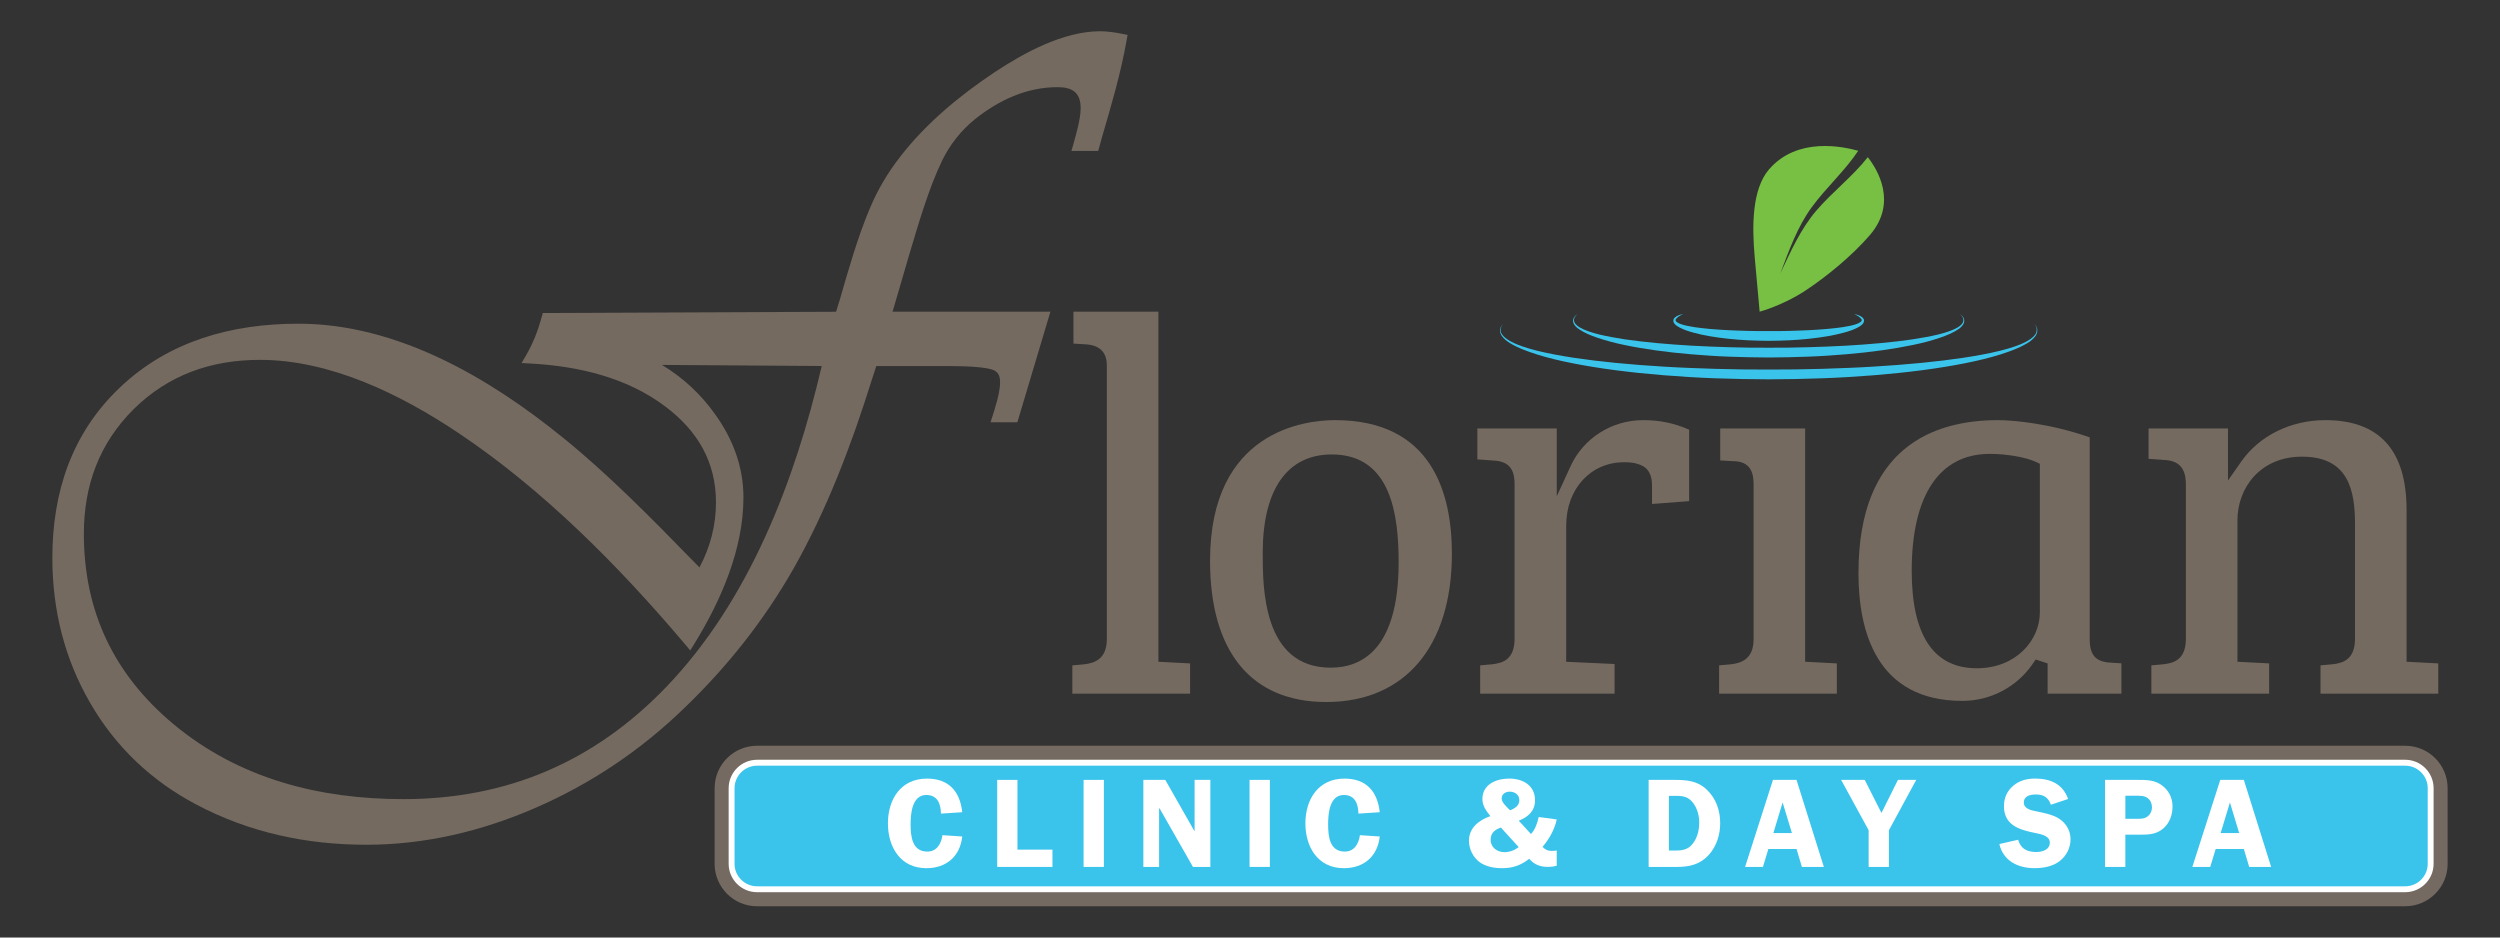<?xml version="1.0" encoding="utf-8"?>
<!-- Generator: Adobe Illustrator 16.0.4, SVG Export Plug-In . SVG Version: 6.00 Build 0)  -->
<!DOCTYPE svg PUBLIC "-//W3C//DTD SVG 1.1//EN" "http://www.w3.org/Graphics/SVG/1.1/DTD/svg11.dtd">
<svg version="1.1" id="Layer_1" xmlns="http://www.w3.org/2000/svg" xmlns:xlink="http://www.w3.org/1999/xlink" x="0px" y="0px"
	 width="200px" height="75px" viewBox="0 0 200 75" enable-background="new 0 0 200 75" xml:space="preserve">
<rect x="0" y="0" width="200" height="75" fill="#333333" stroke="none"/>
<g>
	<path fill="#746A61" d="M195.811,69.104c0,1.874-1.519,3.396-3.397,3.396H60.567c-1.878,0-3.397-1.521-3.397-3.396v-6.048
		c0-1.876,1.52-3.396,3.397-3.396h131.846c1.879,0,3.397,1.52,3.397,3.396V69.104z"/>
	<path fill="#3AC4EB" d="M60.567,71.143c-1.123,0-2.042-0.916-2.042-2.038v-6.048c0-1.123,0.919-2.038,2.042-2.038h131.846
		c1.127,0,2.036,0.915,2.036,2.038v6.048c0,1.122-0.909,2.038-2.036,2.038H60.567z"/>
	<path fill="#FFFFFF" d="M192.413,71.376H60.567c-1.256,0-2.275-1.021-2.275-2.271v-6.048c0-1.255,1.02-2.276,2.275-2.276h131.846
		c1.256,0,2.275,1.021,2.275,2.276v6.048C194.688,70.355,193.669,71.376,192.413,71.376z M60.567,61.255
		c-0.994,0-1.803,0.81-1.803,1.802v6.048c0,0.991,0.809,1.799,1.803,1.799h131.846c0.997,0,1.805-0.808,1.805-1.799v-6.048
		c0-0.992-0.808-1.802-1.805-1.802H60.567z"/>
	<g>
		<path fill="#FFFFFF" d="M75.277,65.089c-0.01-0.771-0.274-1.491-1.169-1.491c-1.146,0-1.259,1.501-1.259,2.345
			c0,0.954,0.112,2.183,1.34,2.183c0.763,0,1.116-0.643,1.207-1.312l1.584,0.104c-0.171,1.59-1.267,2.537-2.872,2.537
			c-2.069,0-3.074-1.686-3.074-3.583c0-1.93,1.034-3.584,3.125-3.584c1.747,0,2.639,1.018,2.821,2.69L75.277,65.089z"/>
		<path fill="#FFFFFF" d="M84.197,67.971v1.382h-4.421v-6.962h1.621v5.58H84.197z"/>
		<path fill="#FFFFFF" d="M88.31,69.353h-1.623v-6.962h1.623V69.353z"/>
		<path fill="#FFFFFF" d="M96.828,69.353h-1.392l-2.669-4.68h-0.04v4.68h-1.259v-6.962h1.755l2.324,4.087h0.021v-4.087h1.26V69.353z
			"/>
		<path fill="#FFFFFF" d="M101.59,69.353h-1.626v-6.962h1.626V69.353z"/>
		<path fill="#FFFFFF" d="M108.673,65.089c-0.01-0.771-0.272-1.491-1.167-1.491c-1.146,0-1.256,1.501-1.256,2.345
			c0,0.954,0.109,2.183,1.337,2.183c0.764,0,1.116-0.643,1.207-1.312l1.585,0.104c-0.172,1.59-1.267,2.537-2.873,2.537
			c-2.069,0-3.074-1.686-3.074-3.583c0-1.93,1.035-3.584,3.124-3.584c1.747,0,2.641,1.018,2.823,2.69L108.673,65.089z"/>
		<path fill="#FFFFFF" d="M119.23,65.292c-0.324-0.426-0.637-0.803-0.637-1.371c0-1.176,1.106-1.634,2.141-1.634
			c1.106,0,2.068,0.548,2.068,1.736c0,0.855-0.555,1.338-1.299,1.634l0.975,1.066c0.345-0.367,0.509-0.885,0.619-1.362l1.442,0.194
			c-0.174,0.813-0.599,1.564-1.137,2.193c0.215,0.211,0.396,0.325,0.71,0.325c0.122,0,0.262,0,0.427-0.032v1.219
			c-0.226,0.061-0.446,0.092-0.68,0.092c-0.642,0-1.108-0.172-1.523-0.649c-0.669,0.526-1.312,0.751-2.172,0.751
			c-0.618,0-1.278-0.114-1.788-0.476c-0.536-0.399-0.86-1.059-0.86-1.728C117.517,66.228,118.328,65.598,119.23,65.292z
			 M120.073,66.205c-0.486,0.164-0.822,0.426-0.822,0.985c0,0.598,0.518,0.984,1.106,0.984c0.406,0,0.811-0.152,1.139-0.406
			L120.073,66.205z M120.807,64.825c0.361-0.144,0.74-0.363,0.74-0.802c0-0.437-0.345-0.69-0.773-0.69
			c-0.323,0-0.64,0.182-0.64,0.538C120.134,64.187,120.46,64.479,120.807,64.825z"/>
		<path fill="#FFFFFF" d="M133.91,62.391c1.003,0,1.869,0.059,2.629,0.778c0.751,0.712,1.076,1.678,1.076,2.68
			c0,0.938-0.285,1.838-0.906,2.537c-0.688,0.763-1.539,0.967-2.525,0.967h-2.293v-6.962H133.91z M133.515,68.042h0.549
			c0.68,0,1.114-0.133,1.489-0.74c0.274-0.445,0.386-0.986,0.386-1.503c0-0.549-0.159-1.135-0.495-1.572
			c-0.376-0.487-0.794-0.559-1.369-0.559h-0.56V68.042z"/>
		<path fill="#FFFFFF" d="M145.908,69.353h-1.757l-0.428-1.433h-2.253l-0.435,1.433h-1.428l2.23-6.962h1.885L145.908,69.353z
			 M143.353,66.644l-0.743-2.448l-0.739,2.448H143.353z"/>
		<path fill="#FFFFFF" d="M151.115,66.417v2.936h-1.624v-2.936l-2.201-4.026h1.89l1.337,2.647l1.319-2.647h1.462L151.115,66.417z"/>
		<path fill="#FFFFFF" d="M164.069,64.379c-0.204-0.591-0.578-0.821-1.197-0.821c-0.435,0-0.966,0.11-0.966,0.646
			c0,0.51,0.61,0.63,1.007,0.703c0.565,0.121,1.326,0.262,1.815,0.586c0.569,0.378,0.915,0.957,0.915,1.646
			c0,0.678-0.326,1.329-0.864,1.745c-0.558,0.437-1.316,0.569-2.021,0.569c-1.307,0-2.496-0.569-2.81-1.929l1.503-0.345
			c0.202,0.729,0.729,0.982,1.45,0.982c0.466,0,1.084-0.172,1.084-0.751c0-0.578-0.79-0.688-1.216-0.781
			c-1.239-0.252-2.454-0.618-2.454-2.142c0-0.646,0.251-1.217,0.749-1.632c0.508-0.427,1.107-0.57,1.745-0.57
			c1.216,0,2.213,0.427,2.641,1.634L164.069,64.379z"/>
		<path fill="#FFFFFF" d="M170.029,69.353h-1.626v-6.962h2.62c0.679,0,1.299,0,1.878,0.395c0.588,0.415,0.901,1.015,0.901,1.735
			c0,0.66-0.231,1.328-0.753,1.768c-0.598,0.498-1.236,0.485-1.978,0.485h-1.043V69.353z M170.942,65.505
			c0.386,0,0.711,0,0.994-0.306c0.15-0.171,0.222-0.394,0.222-0.616c0-0.273-0.111-0.56-0.336-0.731
			c-0.25-0.193-0.586-0.193-0.892-0.193h-0.901v1.847H170.942z"/>
		<path fill="#FFFFFF" d="M181.692,69.353h-1.756l-0.429-1.433h-2.251l-0.438,1.433h-1.43l2.233-6.962h1.886L181.692,69.353z
			 M179.133,66.644l-0.739-2.448l-0.741,2.448H179.133z"/>
	</g>
	<g>
		<path fill="#746A60" d="M92.671,24.933h-6.795v2.555l1.004,0.058c1.379,0.091,1.667,0.949,1.667,1.654v21.938
			c0,1.618-1.037,1.918-1.812,2.006l-0.947,0.085v2.265h9.419v-2.422l-2.535-0.132V24.933z"/>
		<path fill="#746A60" d="M106.809,33.611c-2.346,0-10.005,0.811-10.005,11.25c0,7.287,3.302,11.3,9.294,11.3
			c6.295,0,10.053-4.441,10.053-11.875C116.15,39.415,114.528,33.611,106.809,33.611z M106.455,53.413
			c-5.438,0-5.438-6.428-5.438-9.176c0-5.081,1.962-7.882,5.524-7.882c4.795,0,5.35,4.932,5.35,8.64
			C111.891,51.955,108.933,53.413,106.455,53.413z"/>
		<path fill="#746A60" d="M125.656,37.275l-1.116,2.431v-5.428h-6.351v2.473l1.327,0.095c1.456,0.078,1.651,1.014,1.651,1.92v12.327
			c0,1.641-0.914,1.958-1.812,2.051l-0.942,0.085v2.265h10.753V53.12l-3.871-0.178V42.058c0-2.944,1.947-5.08,4.634-5.08
			c0.524,0,0.929,0.044,1.438,0.273c0.796,0.398,0.796,1.305,0.796,1.649v1.417l2.969-0.226v-5.714
			c-1.193-0.528-2.348-0.767-3.688-0.767C128.952,33.611,126.683,35.048,125.656,37.275z"/>
		<path fill="#746A60" d="M144.411,34.278h-6.793v2.556l1.005,0.057h0.003c1.468,0,1.662,1.001,1.662,1.875v12.372
			c0,1.618-1.035,1.918-1.813,2.006l-0.945,0.085v2.265h9.418v-2.422l-2.536-0.132V34.278z"/>
		<path fill="#746A60" d="M167.177,51.138V34.991c-3.067-1.086-6.029-1.38-7.334-1.38c-5.095,0-11.165,2.121-11.165,12.231
			c0,4.668,1.443,10.229,8.316,10.229c2.241,0,4.342-1.104,5.613-2.95l0.25-0.362l0.952,0.313v2.422h5.903v-2.428l-0.874-0.055
			C167.659,52.95,167.177,52.407,167.177,51.138z M163.188,49.004c0,2.19-1.887,4.457-5.041,4.457c-3.457,0-5.211-2.625-5.211-7.796
			c0-6.032,2.215-9.354,6.237-9.354c1.363,0,2.874,0.26,3.676,0.633l0.339,0.159V49.004z"/>
		<path fill="#746A60" d="M192.524,40.769c0-4.75-2.186-7.158-6.492-7.158c-2.764,0-5.278,1.238-6.729,3.31l-1.065,1.521v-4.164
			h-6.352v2.428l1.328,0.096c1.48,0.083,1.656,1.161,1.656,1.964v12.327c0,1.641-0.919,1.958-1.818,2.051l-0.943,0.085v2.265h9.422
			v-2.422l-2.536-0.132V41.614c0-2.524,1.773-5.081,5.17-5.081c3.731,0,4.235,2.724,4.235,5.39v9.169
			c0,1.641-0.92,1.958-1.817,2.051l-0.942,0.085v2.265h9.419v-2.422l-2.534-0.132V40.769z"/>
		<g>
			<path fill-rule="evenodd" clip-rule="evenodd" fill="#746A60" d="M71.399,24.933h12.634l-2.644,8.847h-2.145l0.184-0.571
				c0.082-0.255,0.164-0.515,0.232-0.778c0.176-0.577,0.347-1.262,0.347-1.864c0-0.506-0.156-0.852-0.651-1.007
				c-1.043-0.312-3.377-0.276-4.48-0.276h-4.773l-0.365,1.12c-1.604,5.15-3.599,10.398-6.266,15.103
				c-2.337,4.1-5.261,7.796-8.658,11.069c-3.527,3.437-7.558,6.146-12.077,8.095c-4.269,1.844-8.775,2.909-13.437,2.909
				c-4.777,0-9.37-0.978-13.599-3.22c-3.585-1.893-6.44-4.596-8.474-8.104c-2.081-3.581-3.038-7.495-3.038-11.632
				c0-5.247,1.554-9.971,5.397-13.617c3.927-3.739,8.955-5.111,14.29-5.111c7.876,0,15.238,4.306,21.176,9.128
				c3.598,2.909,7.071,6.442,10.3,9.753l0.607,0.616c0.859-1.619,1.319-3.352,1.319-5.206c0-3.232-1.471-5.72-4.026-7.648
				c-3.103-2.351-6.992-3.249-10.815-3.458l-0.711-0.038l0.358-0.615c0.56-0.958,0.963-2,1.254-3.071l0.086-0.317l23.462-0.101
				c0.098-0.331,0.196-0.656,0.303-0.978c0.688-2.384,1.43-4.999,2.396-7.283c0.623-1.494,1.443-2.877,2.44-4.15
				c2.057-2.666,4.75-4.885,7.543-6.75C81.937,4.208,85.086,2.5,88.009,2.5c0.589,0,1.204,0.096,1.777,0.208l0.422,0.084
				l-0.077,0.422c-0.448,2.562-1.227,5.231-1.959,7.719l-0.316,1.143h-2.141l0.158-0.553c0.221-0.786,0.58-2.047,0.58-2.862
				c0-1.241-0.646-1.688-1.845-1.688c-2.49,0-4.689,1.033-6.608,2.559c-1.117,0.908-1.991,2.012-2.626,3.303
				c-1.089,2.246-1.934,5.2-2.652,7.59l-1.249,4.277L71.399,24.933L71.399,24.933z M65.738,29.28l-12.783-0.087
				c1.673,1.011,3.101,2.324,4.256,3.951c1.42,1.981,2.264,4.194,2.264,6.646c0,4.157-1.796,8.25-3.94,11.735l-0.317,0.508
				l-0.386-0.459c-5.275-6.246-11.35-12.382-18.168-16.944c-4.599-3.071-10.216-5.841-15.869-5.841
				c-3.887,0-7.312,1.192-10.093,3.936c-2.758,2.739-3.993,6.102-3.993,9.977c0,6.209,2.406,11.259,7.173,15.233
				C19.132,62.3,25.54,63.93,32.274,63.93c8.303,0,15.296-3.003,21.039-8.986C59.93,48.044,63.602,38.466,65.738,29.28z"/>
		</g>
	</g>
	<path fill="#77C043" d="M148.658,12.062c-1.23-0.339-4.867-1.131-7.135,1.487c-1.377,1.596-1.369,4.574-1.142,7.077
		c0.225,2.434,0.39,4.308,0.39,4.308s1.818-0.48,3.638-1.672c1.779-1.171,3.794-2.85,5.168-4.44c2.25-2.602,0.625-5.261-0.154-6.247
		c-1.21,1.541-2.816,2.763-4.102,4.257c-1.264,1.471-2.062,3.275-2.898,5.045c0.705-1.858,1.369-3.738,2.517-5.301
		C146.091,15.002,147.584,13.682,148.658,12.062z"/>
	<path fill="#3AC4EB" d="M156.789,25.115c-0.007,0.009,0.12,0.062,0.268,0.27c0.073,0.102,0.119,0.282,0.051,0.46
		c-0.076,0.188-0.231,0.346-0.424,0.482c-0.392,0.271-0.917,0.5-1.529,0.707c-0.615,0.207-1.321,0.399-2.101,0.559
		c-1.553,0.328-3.391,0.581-5.364,0.749c-0.986,0.082-2.007,0.154-3.047,0.191c-1.04,0.04-2.092,0.062-3.149,0.067
		c-1.054-0.004-2.114-0.027-3.152-0.066c-1.038-0.035-2.059-0.11-3.042-0.191c-1.976-0.166-3.812-0.419-5.369-0.749
		c-0.774-0.161-1.481-0.352-2.096-0.56c-0.615-0.205-1.14-0.436-1.53-0.707c-0.194-0.137-0.354-0.297-0.425-0.479
		c-0.02-0.045-0.028-0.089-0.032-0.135c-0.006-0.041-0.009-0.094,0.004-0.129c0.008-0.074,0.044-0.142,0.077-0.2
		c0.148-0.207,0.279-0.261,0.27-0.271c0.01,0.007-0.117,0.081-0.234,0.292c-0.052,0.1-0.077,0.265,0.002,0.404
		c0.079,0.145,0.232,0.276,0.423,0.391c0.782,0.45,2.083,0.711,3.623,0.951c1.549,0.225,3.376,0.393,5.334,0.504
		c0.982,0.061,1.993,0.089,3.024,0.124c1.033,0.03,2.072,0.043,3.124,0.039c1.049,0.005,2.094-0.009,3.122-0.039
		c1.031-0.034,2.045-0.063,3.027-0.122c1.957-0.111,3.783-0.278,5.332-0.505c1.542-0.239,2.843-0.501,3.625-0.951
		c0.189-0.111,0.344-0.249,0.418-0.386c0.08-0.153,0.06-0.303,0.004-0.409C156.906,25.196,156.779,25.121,156.789,25.115z"/>
	<path fill="#3AC4EB" d="M120.253,25.896c0,0-0.027,0.036-0.076,0.107c-0.045,0.071-0.115,0.185-0.128,0.348
		c-0.048,0.355,0.336,0.72,0.876,0.997c0.543,0.289,1.266,0.515,2.103,0.726c0.841,0.207,1.804,0.382,2.854,0.546
		c2.109,0.318,4.589,0.556,7.251,0.713c1.334,0.083,2.713,0.131,4.112,0.176c1.4,0.042,2.827,0.061,4.249,0.056
		c1.425,0.003,2.845-0.014,4.249-0.057c1.398-0.047,2.778-0.092,4.11-0.177c2.664-0.158,5.144-0.396,7.252-0.713
		c1.051-0.162,2.014-0.338,2.853-0.545c0.836-0.21,1.562-0.436,2.102-0.725c0.276-0.137,0.5-0.3,0.661-0.468
		c0.172-0.166,0.226-0.37,0.216-0.529c-0.011-0.165-0.079-0.274-0.125-0.349c-0.052-0.069-0.08-0.105-0.08-0.105
		s0.033,0.034,0.088,0.101c0.049,0.067,0.132,0.178,0.162,0.349c0.023,0.167-0.021,0.403-0.19,0.595
		c-0.155,0.193-0.378,0.383-0.655,0.541c-0.544,0.331-1.264,0.605-2.099,0.872c-0.837,0.264-1.798,0.5-2.854,0.708
		c-2.114,0.42-4.604,0.743-7.282,0.959c-1.339,0.103-2.726,0.195-4.134,0.242c-1.408,0.051-2.846,0.08-4.273,0.083
		c-1.432-0.005-2.864-0.032-4.273-0.083c-1.411-0.049-2.795-0.139-4.134-0.245c-2.678-0.215-5.168-0.538-7.28-0.958
		c-1.057-0.207-2.019-0.443-2.854-0.706c-0.836-0.267-1.556-0.541-2.101-0.874c-0.274-0.155-0.501-0.346-0.655-0.54
		c-0.038-0.053-0.073-0.099-0.104-0.151c-0.023-0.054-0.044-0.106-0.066-0.158c-0.021-0.1-0.04-0.197-0.022-0.284
		c0.03-0.172,0.114-0.281,0.165-0.349C120.223,25.93,120.253,25.896,120.253,25.896z"/>
	<path fill="#39C5EB" d="M134.657,25.115c0,0-0.061,0.032-0.174,0.092c-0.105,0.062-0.29,0.157-0.406,0.323
		c-0.125,0.153,0.138,0.316,0.429,0.412c0.303,0.102,0.666,0.169,1.061,0.232c0.797,0.12,1.736,0.195,2.749,0.244
		c0.508,0.029,1.03,0.037,1.566,0.055c0.529,0.015,1.071,0.02,1.608,0.015c0.551,0.004,1.081,0,1.617-0.015
		c0.532-0.021,1.056-0.027,1.563-0.056c1.011-0.052,1.953-0.126,2.746-0.244c0.4-0.063,0.761-0.132,1.061-0.233
		c0.296-0.101,0.554-0.25,0.433-0.41c-0.116-0.167-0.304-0.261-0.408-0.324c-0.115-0.061-0.174-0.092-0.174-0.092
		s0.066,0.019,0.19,0.052c0.121,0.047,0.318,0.074,0.516,0.271c0.023,0.021,0.048,0.07,0.068,0.111
		c0.006,0.017,0.007,0.03,0.015,0.046l0.003,0.025c0.002,0.039,0,0.031,0,0.048c-0.002,0.1-0.054,0.182-0.108,0.249
		c-0.114,0.13-0.261,0.217-0.417,0.298c-0.311,0.161-0.677,0.289-1.082,0.397c-0.805,0.223-1.763,0.382-2.789,0.49
		c-0.515,0.049-1.049,0.102-1.589,0.123c-0.537,0.025-1.098,0.039-1.64,0.042c-0.557-0.004-1.104-0.019-1.644-0.042
		c-0.543-0.022-1.074-0.073-1.589-0.123c-1.029-0.109-1.983-0.268-2.791-0.491c-0.402-0.108-0.77-0.236-1.081-0.397
		c-0.155-0.081-0.304-0.167-0.417-0.299c-0.028-0.032-0.051-0.068-0.076-0.112c-0.021-0.053-0.031-0.104-0.03-0.13
		c-0.008-0.107,0.038-0.183,0.085-0.235c0.198-0.197,0.396-0.224,0.514-0.271C134.591,25.134,134.657,25.115,134.657,25.115z"/>
</g>
</svg>
